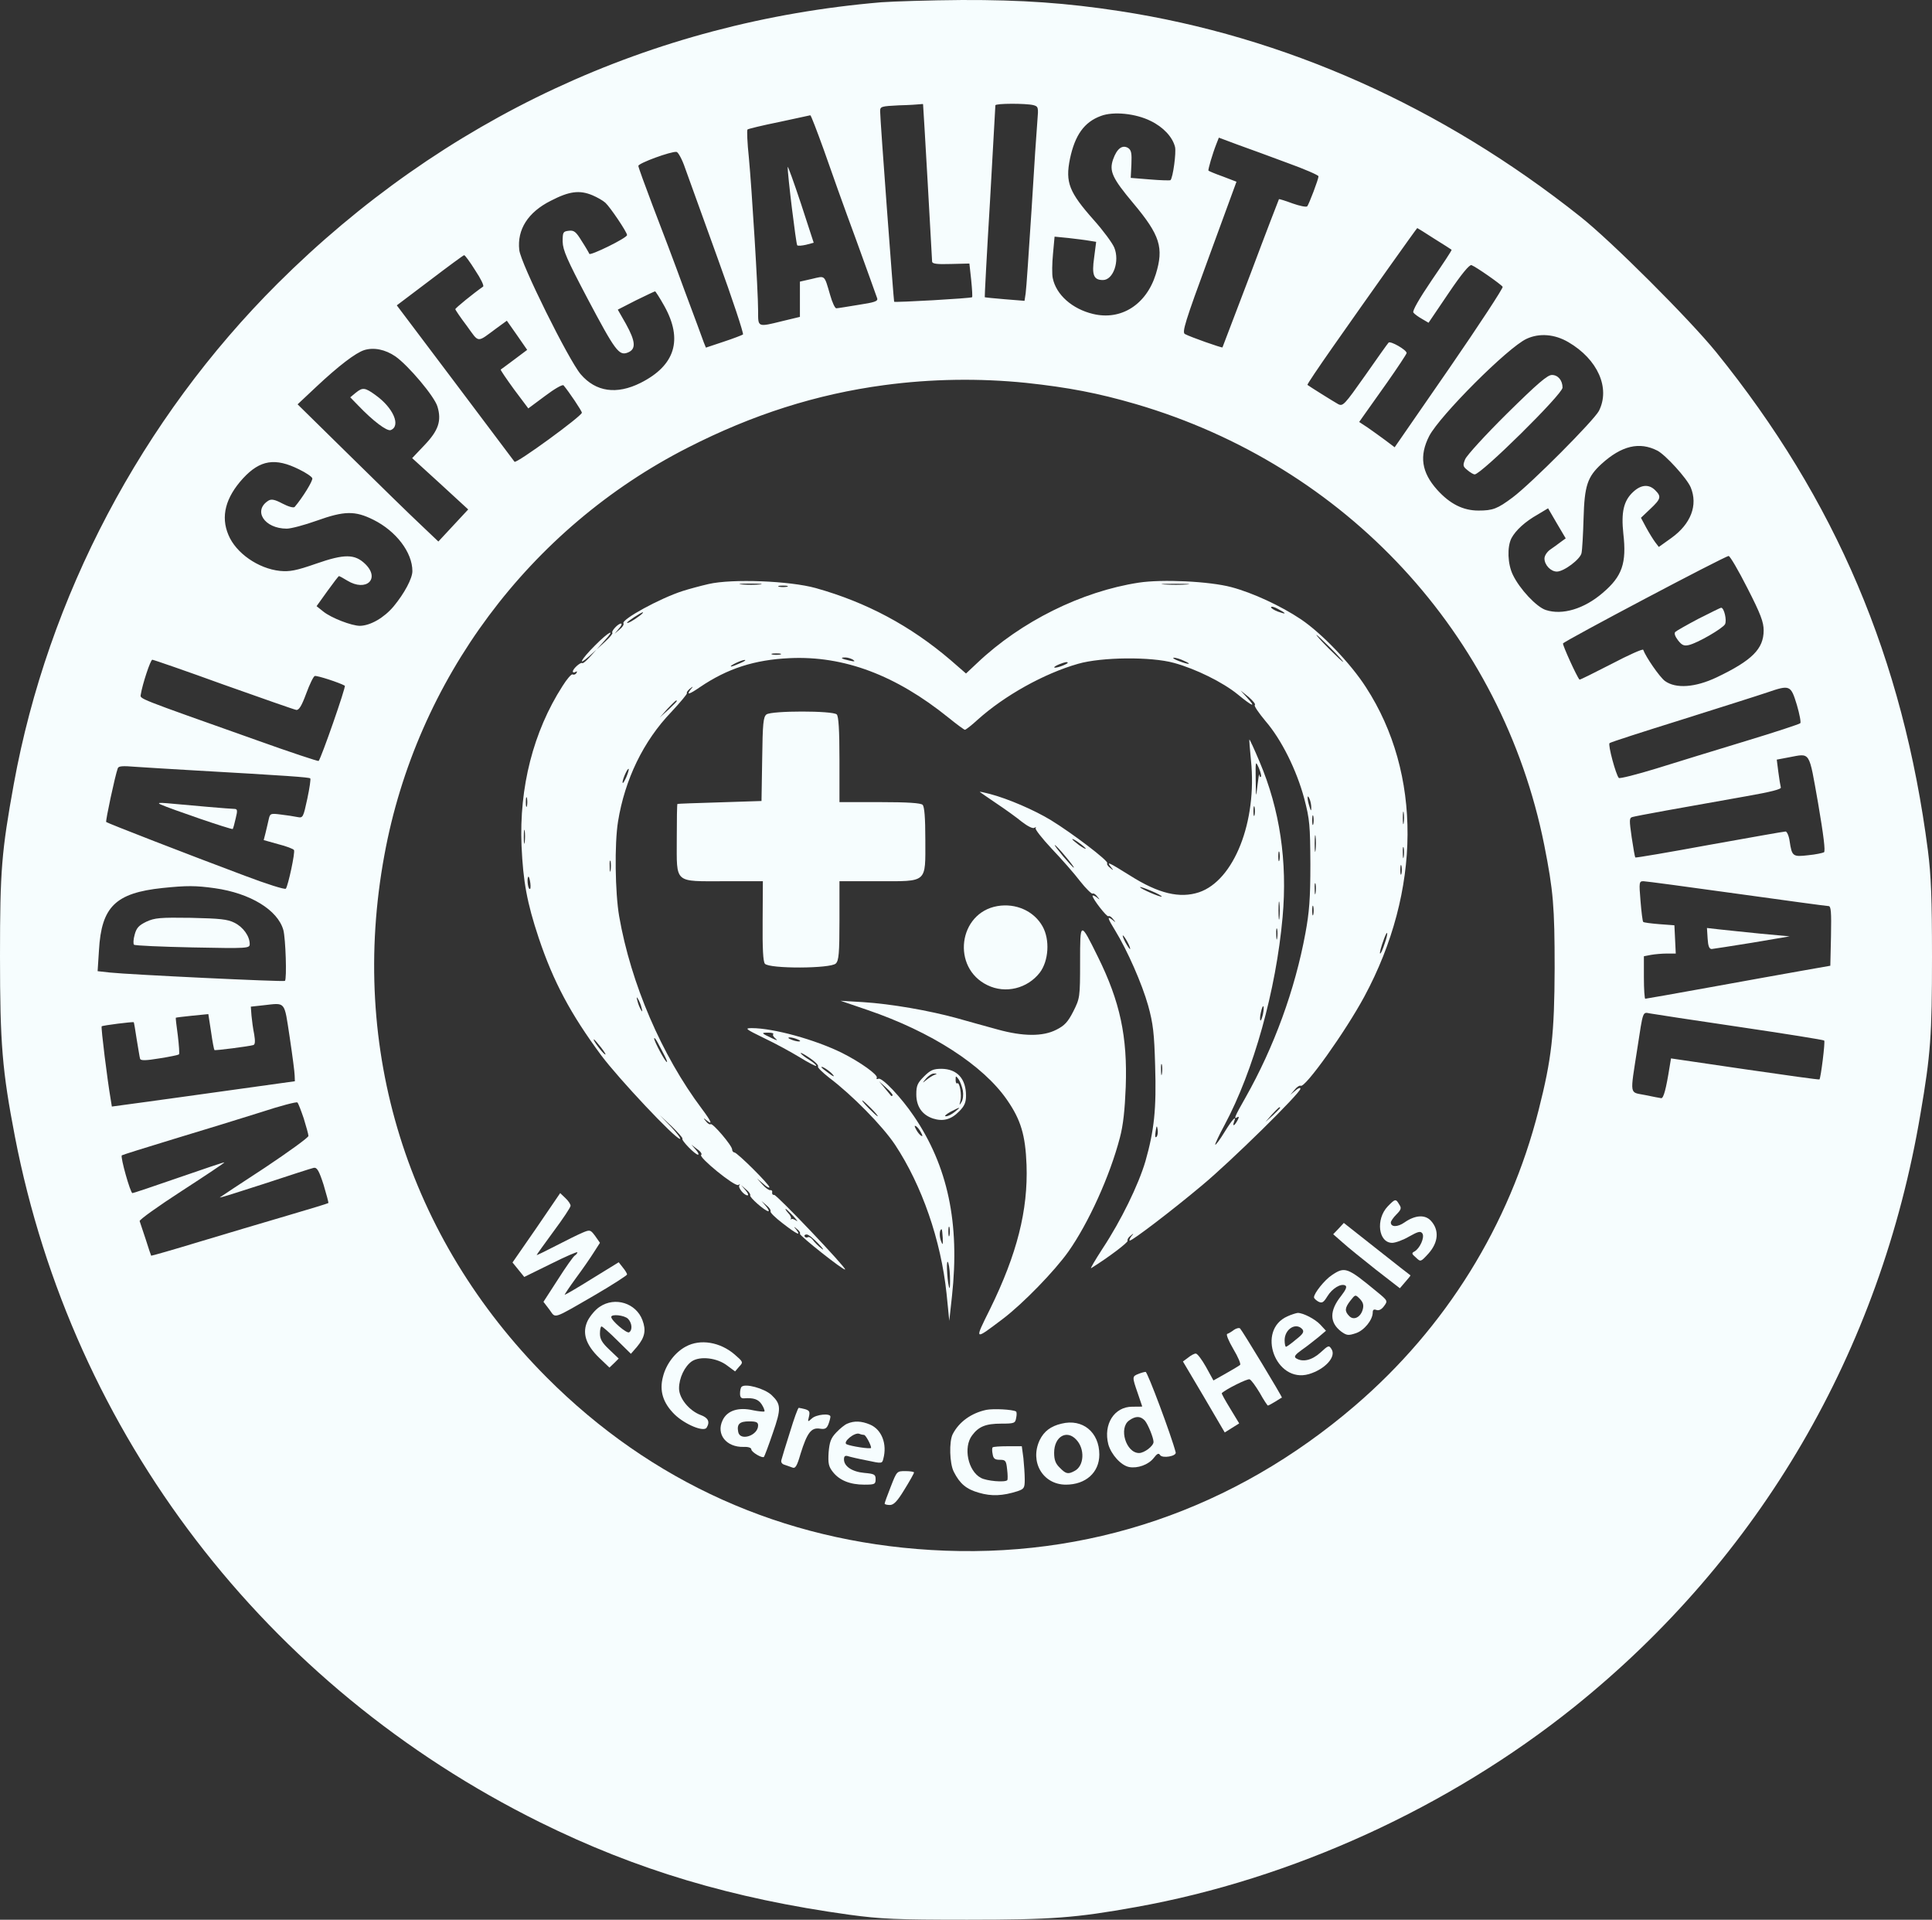 <?xml version="1.0" encoding="UTF-8"?> <svg xmlns="http://www.w3.org/2000/svg" viewBox="0 0 200 198.691" fill="none"><rect x="0" y="0" width="200" height="198.691" fill="#333333" stroke="none"/><path d="M91.228 0.235C67.415 2.247 45.848 12.305 28.748 29.335C14.667 43.37 4.959 61.756 1.427 81.147C0.164 88.142 0 90.06 0 98.925C0 108.072 0.234 110.832 1.544 117.639C7.509 148.469 27.462 174.528 55.907 188.609C65.895 193.545 75.766 196.493 87.93 198.177C91.228 198.621 92.749 198.691 100.117 198.691C108.912 198.691 111.345 198.504 117.591 197.381C133.778 194.481 149.988 187.066 162.947 176.68C182.175 161.241 194.667 139.861 198.807 115.276C199.86 109.147 200 107.136 200 99.042C200 92.984 199.906 90.621 199.579 88.048C197.006 68.165 190.035 51.744 177.637 36.422C174.854 33.007 166.807 24.96 163.579 22.411C149.24 11.019 132.982 3.767 115.906 1.148C110.409 0.305 105.778 -0.022 99.555 0.001C96.257 0.025 92.514 0.142 91.228 0.235ZM95.555 10.785C95.602 11.229 96.491 26.855 96.491 27.066C96.491 27.299 96.959 27.37 98.433 27.323L100.351 27.276L100.538 28.984C100.632 29.919 100.678 30.715 100.632 30.762C100.514 30.878 92.678 31.323 92.561 31.23C92.514 31.159 91.111 12.422 91.111 11.51C91.111 11.019 91.228 10.995 93.053 10.902C94.105 10.879 95.111 10.808 95.275 10.785C95.415 10.762 95.555 10.762 95.555 10.785ZM106.971 10.879C107.486 11.019 107.509 11.112 107.392 12.469C107.322 13.241 107.041 17.428 106.784 21.732C106.503 26.037 106.246 29.919 106.175 30.364L106.058 31.136L104.023 30.972C102.9 30.878 101.965 30.785 101.942 30.762C101.918 30.762 102.152 26.317 102.48 20.914C102.784 15.51 103.041 11.019 103.041 10.902C103.041 10.691 106.199 10.691 106.971 10.879ZM119.111 12.516C120.421 13.148 121.38 14.177 121.638 15.206C121.778 15.767 121.427 18.387 121.169 18.645C121.123 18.691 120.164 18.668 119.064 18.574L117.053 18.411L117.123 17.007C117.169 15.884 117.123 15.557 116.795 15.323C116.187 14.949 115.626 15.37 115.228 16.493C114.807 17.709 115.135 18.434 117.333 21.054C120.094 24.352 120.491 25.639 119.649 28.375C118.667 31.534 116.047 33.194 113.146 32.492C110.994 31.978 109.333 30.504 108.983 28.797C108.889 28.399 108.912 27.253 109.006 26.27L109.169 24.493L110.597 24.633C111.392 24.726 112.374 24.843 112.749 24.914L113.474 25.03L113.263 26.668C113.006 28.469 113.216 28.984 114.175 28.984C115.251 28.984 115.93 27.019 115.345 25.616C115.135 25.124 114.199 23.861 113.24 22.785C110.667 19.884 110.269 18.879 110.76 16.446C111.275 13.99 112.234 12.633 113.965 12.001C115.251 11.51 117.567 11.744 119.111 12.516ZM85.263 15.463C85.942 17.428 87.439 21.615 88.608 24.773C89.754 27.931 90.737 30.668 90.807 30.878C90.9 31.183 90.526 31.299 88.842 31.557C87.719 31.744 86.69 31.908 86.573 31.908C86.433 31.908 86.152 31.299 85.942 30.551C85.31 28.399 85.45 28.539 84.047 28.867L82.807 29.148V30.972V32.797L81.053 33.218C78.386 33.873 78.48 33.896 78.48 32.188C78.48 30.083 77.825 19.51 77.52 16.282C77.357 14.785 77.31 13.475 77.38 13.405C77.45 13.335 78.9 12.984 80.632 12.633C82.339 12.259 83.813 11.955 83.883 11.931C83.953 11.931 84.561 13.522 85.263 15.463ZM133.286 16.867C135.041 17.498 136.491 18.13 136.491 18.247C136.491 18.551 135.509 21.124 135.322 21.358C135.205 21.452 134.526 21.311 133.801 21.054C133.053 20.773 132.421 20.586 132.398 20.61C132.374 20.656 131.041 24.095 129.474 28.282C127.883 32.469 126.573 35.908 126.55 35.955C126.48 36.025 123.228 34.879 122.667 34.575C122.339 34.411 122.667 33.335 125.146 26.598L128 18.808L126.597 18.27C125.801 17.99 125.146 17.709 125.1 17.662C125.029 17.592 125.52 15.908 125.918 14.902L126.175 14.247L128.117 14.972C129.193 15.346 131.509 16.212 133.286 16.867ZM70.924 17.405C71.251 18.294 72.772 22.504 74.293 26.738C75.836 30.995 77.006 34.528 76.912 34.621C76.795 34.691 75.906 35.042 74.9 35.37L73.076 35.978L72.865 35.463C72.772 35.183 71.86 32.727 70.854 30.037C69.871 27.323 68.374 23.393 67.555 21.265C66.76 19.159 66.082 17.311 66.082 17.171C66.082 16.89 69.474 15.65 70.035 15.721C70.199 15.744 70.62 16.493 70.924 17.405ZM61.333 20.212C61.825 20.422 62.409 20.75 62.667 20.984C63.158 21.428 64.912 24.025 64.912 24.329C64.912 24.633 61.076 26.504 61.006 26.27C60.959 26.154 60.608 25.545 60.211 24.937C59.626 23.978 59.415 23.814 58.877 23.884C58.292 23.955 58.245 24.025 58.245 25.007C58.269 25.896 58.69 26.855 60.795 30.855C63.696 36.329 64.07 36.843 64.983 36.492C65.871 36.142 65.801 35.346 64.795 33.522L63.953 32.048L65.825 31.089C66.877 30.575 67.766 30.154 67.813 30.154C67.86 30.154 68.304 30.832 68.772 31.674C70.713 35.159 69.895 37.826 66.316 39.627C63.836 40.867 61.684 40.563 60.117 38.738C58.877 37.288 53.895 27.253 53.755 25.873C53.52 23.767 54.643 21.966 57.029 20.773C58.924 19.791 60 19.65 61.333 20.212ZM148.468 24.703C149.404 25.288 150.222 25.802 150.269 25.849C150.316 25.896 149.38 27.299 148.21 29.007C146.877 30.972 146.175 32.212 146.316 32.352C146.409 32.492 146.831 32.797 147.205 33.007L147.883 33.405L149.941 30.364C151.298 28.352 152.117 27.37 152.327 27.44C152.819 27.627 155.392 29.428 155.555 29.686C155.626 29.802 153.146 33.592 150.035 38.106L144.374 46.294L143.415 45.569C142.877 45.171 142.059 44.586 141.591 44.259L140.702 43.674L141.146 43.042C141.38 42.715 142.48 41.148 143.602 39.58C144.702 38.013 145.614 36.633 145.614 36.539C145.614 36.212 143.93 35.253 143.743 35.463C143.649 35.557 142.55 37.101 141.31 38.879C139.181 41.896 139.018 42.083 138.526 41.826C138.059 41.569 135.555 40.001 135.345 39.837C135.298 39.791 136.468 38.06 137.941 35.955C141.778 30.481 146.667 23.604 146.714 23.604C146.737 23.604 147.532 24.095 148.468 24.703ZM49.193 27.978C49.755 28.82 50.129 29.569 50.012 29.662C49.006 30.364 47.135 31.884 47.135 32.001C47.135 32.072 47.672 32.867 48.328 33.732C49.638 35.533 49.31 35.51 51.438 33.943L52.468 33.194L53.52 34.691L54.573 36.212L53.263 37.194C52.538 37.732 51.883 38.224 51.836 38.247C51.789 38.294 52.421 39.206 53.216 40.306L54.69 42.27L56.421 40.984C57.38 40.259 58.222 39.767 58.339 39.885C58.877 40.516 60.234 42.528 60.234 42.715C60.234 43.066 53.427 48.025 53.263 47.791C53.169 47.674 50.386 43.978 47.088 39.58L41.076 31.604L44.514 29.007C46.386 27.58 47.977 26.411 48.047 26.411C48.14 26.411 48.655 27.113 49.193 27.978ZM162.363 35.416C165.404 37.194 166.714 40.165 165.52 42.528C165.006 43.51 158.526 50.036 156.585 51.487C155.018 52.656 154.55 52.843 153.053 52.843C151.462 52.843 150.105 52.165 148.772 50.691C147.158 48.89 146.9 47.183 147.953 45.124C149.053 43.019 156.094 35.955 158.035 35.066C159.345 34.458 160.936 34.575 162.363 35.416ZM40.936 36.89C42.269 37.826 44.983 41.031 45.286 42.083C45.731 43.557 45.38 44.563 43.953 46.06L42.667 47.416L45.567 50.06L48.468 52.727L46.924 54.387L45.38 56.048L43.509 54.27C42.48 53.311 39.205 50.106 36.234 47.183L30.807 41.849L32.725 40.048C35.041 37.873 36.819 36.516 37.708 36.235C38.69 35.931 39.883 36.165 40.936 36.89ZM106.222 39.627C110.573 40.095 113.661 40.68 117.591 41.826C139.369 48.212 155.486 65.639 159.86 87.463C160.795 92.189 160.936 93.802 160.936 100.212C160.912 107.019 160.631 109.569 159.275 114.902C156.257 126.808 149.684 137.405 140.281 145.475C127.743 156.235 112.585 161.405 96.374 160.423C81.006 159.51 67.415 153.405 56.608 142.575C42.175 128.095 36.093 108.586 39.789 88.516C43.111 70.364 54.807 54.668 71.228 46.317C77.918 42.902 84.538 40.797 91.532 39.861C96.398 39.206 101.403 39.136 106.222 39.627ZM171.579 46.645C172.421 47.089 174.62 49.498 175.018 50.434C175.79 52.282 175.041 54.224 173.029 55.674L171.719 56.609L171.345 56.118C171.135 55.837 170.714 55.159 170.409 54.598L169.871 53.592L170.831 52.68C171.953 51.627 172 51.393 171.345 50.738C170.69 50.083 169.871 50.154 169.053 50.925C168.07 51.837 167.813 53.031 168.047 55.23C168.398 58.294 167.93 59.651 165.918 61.358C164 63.019 161.731 63.697 160.024 63.136C159.064 62.832 157.31 60.961 156.608 59.487C156.07 58.387 156 56.609 156.468 55.697C156.912 54.879 157.871 53.99 159.205 53.241L160.257 52.609L161.169 54.177L162.082 55.721L161.567 56.095C161.31 56.306 160.795 56.656 160.468 56.89C160.14 57.124 159.883 57.522 159.883 57.803C159.883 58.481 160.538 59.159 161.169 59.159C161.895 59.159 163.602 57.873 163.719 57.241C163.79 56.937 163.883 55.323 163.93 53.662C164.024 50.27 164.327 49.358 165.778 48.025C167.86 46.13 169.708 45.685 171.579 46.645ZM30.971 48.586C31.649 48.913 32.281 49.335 32.328 49.498C32.421 49.732 31.322 51.51 30.503 52.469C30.386 52.586 29.871 52.446 29.24 52.118C28.445 51.697 28.093 51.627 27.79 51.814C26.152 52.843 27.369 54.715 29.684 54.715C30.129 54.715 31.532 54.34 32.772 53.896C35.649 52.867 36.748 52.843 38.667 53.803C41.006 54.972 42.69 57.171 42.69 59.112C42.69 59.861 41.871 61.405 40.748 62.761C39.743 63.955 38.339 64.75 37.263 64.773C36.398 64.773 34.292 63.955 33.474 63.3L32.772 62.738L33.895 61.171C34.503 60.329 35.041 59.627 35.088 59.627C35.158 59.627 35.532 59.837 35.953 60.095C37.918 61.288 39.392 59.908 37.801 58.364C36.725 57.335 35.672 57.311 32.725 58.34C30.643 59.066 29.988 59.183 28.983 59.089C26.737 58.855 24.421 57.241 23.649 55.37C22.83 53.452 23.345 51.487 25.169 49.498C26.924 47.604 28.491 47.346 30.971 48.586ZM180.889 60.867C182.269 63.557 182.573 64.399 182.573 65.241C182.573 67.159 181.38 68.352 177.708 70.106C175.486 71.159 173.474 71.299 172.351 70.481C171.79 70.06 170.363 67.978 170.105 67.253C170.059 67.136 168.585 67.791 166.807 68.727C165.029 69.639 163.532 70.387 163.509 70.341C163.205 69.99 161.755 66.785 161.801 66.598C161.895 66.364 178.48 57.592 178.947 57.545C179.088 57.545 179.953 59.019 180.889 60.867ZM23.134 70.855C27.088 72.259 30.48 73.452 30.667 73.475C30.947 73.522 31.228 73.054 31.696 71.791C32.047 70.832 32.444 70.013 32.585 69.966C32.819 69.896 35.181 70.668 35.696 70.972C35.836 71.066 33.24 78.504 32.983 78.761C32.936 78.808 30.012 77.849 26.503 76.586C14.035 72.165 14.503 72.352 14.573 71.885C14.737 70.832 15.579 68.282 15.766 68.282C15.883 68.282 19.205 69.428 23.134 70.855ZM186.012 72.96C186.292 73.919 186.456 74.785 186.363 74.855C186.269 74.949 183.719 75.791 180.702 76.703C177.684 77.615 173.52 78.902 171.486 79.534C169.427 80.165 167.673 80.609 167.579 80.516C167.275 80.189 166.433 77.077 166.62 76.914C166.714 76.82 170.059 75.744 174.035 74.504C178.035 73.241 182.035 71.978 182.924 71.674C185.31 70.855 185.38 70.902 186.012 72.96ZM188.21 83.136C188.772 86.434 188.982 88.095 188.819 88.212C188.678 88.282 187.953 88.446 187.181 88.516C185.591 88.703 185.497 88.633 185.263 87.066C185.193 86.528 184.982 86.06 184.842 86.06C184.678 86.06 181.146 86.692 176.959 87.44C172.772 88.212 169.333 88.797 169.286 88.75C169.24 88.703 169.076 87.767 168.912 86.668C168.655 84.867 168.655 84.656 168.982 84.563C169.357 84.446 174.129 83.58 180.772 82.411C183.298 81.966 184.421 81.686 184.351 81.499C184.304 81.335 184.187 80.633 184.094 79.908L183.93 78.621L185.169 78.387C187.462 77.966 187.228 77.615 188.21 83.136ZM20.234 79.744C29.684 80.282 32 80.446 32.117 80.563C32.187 80.609 32.047 81.569 31.813 82.668C31.392 84.609 31.369 84.68 30.784 84.563C30.456 84.493 29.684 84.376 29.076 84.305C28 84.165 27.953 84.189 27.813 84.82C27.743 85.171 27.579 85.802 27.485 86.224L27.298 86.949L28.795 87.37C29.637 87.58 30.363 87.861 30.433 87.978C30.573 88.212 29.825 91.674 29.591 91.978C29.497 92.095 27.579 91.487 25.357 90.644C19.415 88.422 11.111 85.194 10.994 85.077C10.901 85.007 11.906 80.305 12.187 79.534C12.257 79.276 12.678 79.253 14.105 79.37C15.088 79.44 17.848 79.604 20.234 79.744ZM179.766 92.493C184.819 93.194 189.1 93.779 189.286 93.779C189.544 93.779 189.591 94.341 189.544 96.867L189.474 99.954L186.55 100.469C184.936 100.75 180.678 101.522 177.053 102.177C173.427 102.832 170.409 103.37 170.316 103.37C170.245 103.37 170.175 102.387 170.175 101.171V98.972L170.9 98.832C171.298 98.761 172.047 98.692 172.561 98.692H173.474L173.404 97.218L173.333 95.767L171.766 95.65C170.924 95.58 170.152 95.487 170.105 95.416C170.035 95.346 169.918 94.387 169.825 93.241C169.661 91.299 169.684 91.206 170.129 91.206C170.363 91.206 174.714 91.791 179.766 92.493ZM22.246 91.931C25.895 92.446 28.748 94.177 29.333 96.259C29.567 97.147 29.707 101.311 29.497 101.522C29.38 101.639 13.263 100.867 11.368 100.656L10.105 100.516L10.246 98.341C10.503 93.849 11.953 92.422 16.819 91.908C19.322 91.65 20.257 91.65 22.246 91.931ZM29.988 107.346C30.269 109.218 30.503 110.996 30.503 111.323L30.526 111.908L24.14 112.797C20.655 113.288 16.374 113.873 14.69 114.106L11.579 114.528L11.462 113.802C11.111 111.767 10.433 106.317 10.526 106.224C10.62 106.13 13.754 105.732 13.848 105.802C13.871 105.826 14.012 106.621 14.152 107.58C14.316 108.539 14.456 109.452 14.503 109.592C14.573 109.779 15.088 109.779 16.491 109.545C17.544 109.382 18.456 109.194 18.526 109.124C18.596 109.077 18.526 108.189 18.409 107.183C18.269 106.177 18.175 105.358 18.199 105.335C18.222 105.311 18.994 105.218 19.906 105.124L21.567 104.96L21.848 106.785C21.988 107.791 22.152 108.633 22.199 108.68C22.269 108.75 25.731 108.305 26.222 108.165C26.409 108.118 26.433 107.767 26.316 107.066C26.199 106.504 26.082 105.639 26.035 105.124L25.965 104.189L27.252 104.048C29.614 103.791 29.404 103.534 29.988 107.346ZM180.094 106.294C184.842 106.996 188.795 107.627 188.842 107.697C188.959 107.814 188.491 111.557 188.351 111.721C188.304 111.767 184.819 111.276 180.631 110.668L172.982 109.545L172.842 110.387C172.468 112.75 172.21 113.662 171.976 113.662C171.813 113.639 171.064 113.499 170.292 113.335C168.655 113.007 168.725 113.499 169.497 108.516C170.105 104.539 170.035 104.75 170.807 104.89C171.158 104.96 175.345 105.592 180.094 106.294ZM31.439 115.744C31.696 116.586 31.93 117.405 31.93 117.569C31.93 117.732 29.895 119.206 27.439 120.844C24.959 122.457 22.854 123.861 22.76 123.931C22.667 124.025 24.725 123.37 27.322 122.528C29.942 121.662 32.257 120.914 32.491 120.867C32.819 120.82 33.029 121.171 33.497 122.621C33.801 123.65 34.035 124.493 33.988 124.516C33.941 124.563 32.023 125.147 29.707 125.826C27.392 126.504 23.298 127.721 20.585 128.539C17.895 129.358 15.673 129.99 15.649 129.966C15.626 129.943 15.368 129.171 15.088 128.282C14.784 127.37 14.503 126.528 14.456 126.387C14.409 126.247 16.374 124.844 18.83 123.253C21.287 121.662 23.251 120.352 23.228 120.305C23.181 120.282 21.076 120.984 18.526 121.873C15.977 122.761 13.801 123.487 13.708 123.487C13.497 123.487 12.444 119.744 12.608 119.58C12.655 119.534 15.111 118.761 18.035 117.873C20.982 116.984 25.029 115.744 27.017 115.112C29.006 114.457 30.713 114.013 30.784 114.106C30.877 114.177 31.158 114.925 31.439 115.744Z" fill="#F6FDFE"></path><path d="M81.543 17.287C81.52 18.059 82.409 25.264 82.526 25.381C82.596 25.474 83.017 25.427 83.438 25.334L84.234 25.123L82.9 21.03C82.151 18.784 81.543 17.1 81.543 17.287Z" fill="#F6FDFE"></path><path d="M155.999 42.809C153.777 45.008 151.835 47.137 151.672 47.534C151.414 48.166 151.438 48.283 151.905 48.657C152.209 48.914 152.537 49.102 152.654 49.102C153.332 49.102 161.753 40.797 161.753 40.119C161.753 39.37 161.286 38.809 160.654 38.809C160.186 38.809 159.157 39.698 155.999 42.809Z" fill="#F6FDFE"></path><path d="M36.819 40.656L36.258 41.123L37.077 41.965C38.597 43.556 40.047 44.656 40.445 44.515C41.521 44.094 40.726 42.223 38.901 40.913C37.778 40.094 37.544 40.071 36.819 40.656Z" fill="#F6FDFE"></path><path d="M73.358 60.445C72.54 60.632 71.323 60.96 70.668 61.17C68.329 61.919 64.305 64.118 64.54 64.515C64.609 64.632 64.446 64.913 64.142 65.147L63.627 65.591L64.072 65.053C64.329 64.773 64.422 64.539 64.282 64.539C63.978 64.539 63.23 65.358 63.393 65.498C63.464 65.568 63.112 65.989 62.621 66.433L61.756 67.229L62.551 66.34C63.838 64.96 63.042 65.334 61.569 66.831C60.142 68.258 59.721 69.053 61.007 67.907L61.756 67.229L61.078 67.977C60.703 68.398 60.329 68.703 60.282 68.632C60.118 68.492 59.3 69.217 59.3 69.498C59.3 69.615 59.416 69.638 59.58 69.544C59.744 69.451 59.767 69.475 59.674 69.662C59.58 69.802 59.416 69.872 59.276 69.802C59.159 69.732 58.691 70.27 58.224 71.018C55.206 75.72 53.733 81.498 53.99 87.556C54.154 91.229 54.551 93.428 55.767 97.077C57.288 101.615 59.089 104.983 62.247 109.24C64.025 111.626 69.896 117.872 70.387 117.872C70.528 117.872 70.107 117.311 69.475 116.632L68.305 115.416L69.522 116.562C70.2 117.217 70.692 117.778 70.645 117.849C70.481 117.989 71.954 119.51 72.259 119.51C72.376 119.51 72.282 119.275 72.025 118.995L71.58 118.48L72.189 118.948C72.54 119.182 72.703 119.463 72.586 119.533C72.259 119.743 76.072 122.855 76.422 122.644C76.586 122.55 76.656 122.574 76.54 122.668C76.352 122.878 77.007 123.72 77.382 123.72C77.522 123.72 77.428 123.486 77.171 123.182L76.727 122.668L77.241 123.112C77.545 123.346 77.709 123.626 77.662 123.72C77.545 123.907 79.206 125.358 79.534 125.358C79.65 125.358 79.534 125.124 79.276 124.82L78.832 124.305L79.347 124.749C79.65 124.983 79.814 125.264 79.767 125.381C79.697 125.475 80.259 126.036 81.031 126.621C82.481 127.743 82.972 127.977 82.434 127.275C82.13 126.925 82.153 126.901 82.504 127.206C82.738 127.369 82.879 127.603 82.808 127.697C82.715 127.861 87.347 131.533 87.487 131.393C87.627 131.229 80.376 123.603 80.142 123.673C80.001 123.697 79.908 123.58 79.931 123.439C79.978 123.275 79.885 123.159 79.744 123.182C79.604 123.206 79.23 122.948 78.925 122.597L78.364 121.966L79.019 122.527C79.37 122.855 79.65 122.995 79.65 122.878C79.65 122.597 76.329 119.299 76.025 119.275C75.908 119.275 75.791 119.135 75.791 118.972C75.791 118.574 73.779 116.211 73.569 116.352C73.475 116.422 73.241 116.281 73.078 116.047C72.773 115.697 72.797 115.673 73.171 115.977C73.802 116.492 73.639 116.071 72.656 114.761C68.493 109.217 65.311 101.802 64.095 94.831C63.674 92.375 63.604 87.346 63.978 85.03C64.68 80.679 66.598 76.703 69.499 73.685C70.434 72.679 71.159 71.814 71.112 71.743C71.042 71.673 71.183 71.486 71.393 71.299C71.767 70.995 71.791 71.018 71.487 71.369C71.019 71.977 71.347 71.884 72.469 71.112C75.3 69.194 78.107 68.281 81.756 68.118C87.37 67.861 92.727 69.872 98.177 74.27C99.042 74.972 99.814 75.533 99.885 75.533C99.978 75.533 100.586 75.065 101.218 74.48C103.978 72.001 108.072 69.708 111.604 68.703C114.037 68.001 119.159 67.954 121.522 68.609C123.767 69.217 126.598 70.621 128.118 71.861C129.685 73.147 130.083 73.287 129.101 72.211L128.423 71.463L129.264 72.141C129.709 72.539 130.013 72.89 129.896 72.983C129.803 73.053 130.294 73.778 130.995 74.621C132.656 76.539 134.224 79.697 135.019 82.668C135.58 84.82 135.627 85.381 135.65 89.451C135.65 93.007 135.534 94.433 135.136 96.585C134.06 102.433 131.885 108.375 128.937 113.591C127.791 115.603 127.674 115.907 128.095 115.626C128.282 115.533 128.282 115.626 128.095 115.977C127.791 116.539 127.557 116.632 127.744 116.118C128.048 115.346 127.58 115.837 126.762 117.17C126.294 117.942 125.849 118.527 125.802 118.48C125.756 118.433 126.177 117.521 126.762 116.445C129.779 110.808 132.095 102.504 132.773 94.925C133.288 89.17 132.493 83.79 130.387 78.831C129.849 77.544 129.358 76.492 129.335 76.539C129.311 76.562 129.381 77.521 129.499 78.691C130.154 85.03 127.744 91.135 124.118 92.352C122.13 93.007 119.931 92.492 116.984 90.621C114.738 89.217 114.504 89.124 114.996 89.732C115.3 90.106 115.276 90.129 114.925 89.825C114.692 89.662 114.551 89.428 114.621 89.334C114.762 89.1 111.042 86.27 108.797 84.89C107.066 83.837 104.352 82.668 102.481 82.176C101.873 82.013 101.405 81.919 101.428 81.966C101.475 82.013 102.27 82.55 103.159 83.159C104.072 83.767 105.241 84.609 105.779 85.053C106.387 85.521 106.902 85.778 107.066 85.685C107.23 85.591 107.3 85.591 107.206 85.708C107.112 85.802 107.861 86.761 108.867 87.837C109.896 88.913 111.23 90.433 111.814 91.206C112.422 91.977 113.007 92.539 113.101 92.492C113.195 92.422 113.428 92.562 113.592 92.796C113.896 93.147 113.873 93.17 113.522 92.866C113.288 92.703 113.101 92.632 113.101 92.726C113.101 93.03 114.575 94.925 114.738 94.831C114.832 94.761 115.066 94.901 115.23 95.135C115.534 95.486 115.51 95.51 115.159 95.206C114.575 94.761 114.645 95.018 115.44 96.305C116.703 98.363 118.224 101.825 118.855 104.071C119.37 105.942 119.487 106.925 119.58 110.317C119.721 114.761 119.487 116.983 118.575 120.188C117.849 122.644 116.048 126.34 114.13 129.24C113.358 130.434 112.82 131.346 112.96 131.252C114.808 130.106 116.82 128.562 116.727 128.422C116.68 128.305 116.797 128.071 117.031 127.907C117.382 127.603 117.405 127.626 117.101 127.977C116.937 128.211 116.867 128.399 116.96 128.399C117.241 128.399 121.241 125.358 124.399 122.714C127.393 120.235 134.621 113.124 134.621 112.679C134.621 112.539 134.387 112.609 134.107 112.866L133.569 113.311L134.013 112.796C134.247 112.492 134.528 112.328 134.645 112.375C135.089 112.656 139.3 106.737 141.241 103.135C147.136 92.188 147.206 80.071 141.405 71.135C139.814 68.656 136.82 65.544 134.668 64.094C132.609 62.714 129.685 61.358 127.487 60.773C125.218 60.164 120.305 59.931 117.873 60.305C111.954 61.217 105.686 64.328 101.171 68.609L100.001 69.708L98.387 68.305C94.247 64.773 89.709 62.34 84.446 60.866C81.756 60.118 75.791 59.884 73.358 60.445ZM78.668 60.492C78.177 60.539 77.335 60.539 76.797 60.492C76.235 60.445 76.633 60.398 77.662 60.398C78.692 60.398 79.136 60.445 78.668 60.492ZM122.879 60.492C122.27 60.539 121.218 60.539 120.54 60.492C119.861 60.445 120.352 60.422 121.639 60.422C122.925 60.422 123.487 60.445 122.879 60.492ZM81.475 60.726C81.241 60.773 80.867 60.773 80.656 60.726C80.422 60.656 80.609 60.609 81.054 60.609C81.499 60.609 81.686 60.656 81.475 60.726ZM132.984 63.463C132.984 63.533 132.68 63.439 132.282 63.299C131.908 63.159 131.58 62.948 131.58 62.855C131.58 62.737 131.908 62.808 132.282 63.018C132.68 63.229 132.984 63.416 132.984 63.463ZM66.2 63.743C65.592 64.211 64.914 64.585 64.914 64.445C64.914 64.328 66.387 63.369 66.551 63.369C66.621 63.392 66.457 63.556 66.2 63.743ZM137.779 67.112C138.551 67.884 139.113 68.515 139.042 68.515C138.995 68.515 138.317 67.884 137.545 67.112C136.773 66.34 136.212 65.708 136.282 65.708C136.329 65.708 137.007 66.34 137.779 67.112ZM80.773 67.743C80.54 67.79 80.165 67.79 79.954 67.743C79.721 67.673 79.908 67.626 80.352 67.626C80.797 67.626 80.984 67.673 80.773 67.743ZM88.305 68.281C88.563 68.469 88.469 68.492 87.954 68.375C87.089 68.188 86.902 68.047 87.51 68.047C87.744 68.047 88.118 68.165 88.305 68.281ZM122.575 68.398C123.487 68.796 123.066 68.82 121.99 68.398C121.545 68.235 121.335 68.071 121.522 68.071C121.709 68.071 122.2 68.211 122.575 68.398ZM76.633 68.632C76.212 68.82 75.791 68.983 75.697 68.983C75.393 68.96 76.75 68.305 77.078 68.305C77.264 68.305 77.078 68.445 76.633 68.632ZM110.528 68.609C110.528 68.656 110.224 68.82 109.826 68.96C109.007 69.24 108.867 69.077 109.662 68.749C110.247 68.515 110.528 68.469 110.528 68.609ZM70.06 72.562C70.06 72.609 69.662 73.007 69.195 73.451L68.305 74.246L69.101 73.358C69.873 72.562 70.06 72.375 70.06 72.562ZM130.528 80.398C130.458 80.469 130.387 80.375 130.364 80.188C130.34 80.001 130.27 80.492 130.177 81.264C130.013 82.644 130.013 82.644 129.99 80.679C129.966 78.737 129.966 78.714 130.317 79.486C130.504 79.93 130.598 80.328 130.528 80.398ZM64.82 80.469C64.609 80.913 64.469 81.147 64.446 80.983C64.446 80.632 64.96 79.486 65.078 79.58C65.124 79.626 65.007 80.024 64.82 80.469ZM54.551 83.416C54.481 83.65 54.434 83.463 54.434 83.018C54.434 82.574 54.481 82.387 54.551 82.597C54.598 82.831 54.598 83.206 54.551 83.416ZM135.744 83.603C135.744 83.977 135.697 83.954 135.557 83.486C135.3 82.691 135.3 82.082 135.557 82.668C135.674 82.925 135.744 83.346 135.744 83.603ZM129.873 84.352C129.803 84.585 129.756 84.398 129.756 83.954C129.756 83.51 129.803 83.323 129.873 83.533C129.919 83.767 129.919 84.141 129.873 84.352ZM145.311 85.17C145.264 85.475 145.218 85.24 145.218 84.656C145.218 84.071 145.264 83.837 145.311 84.118C145.358 84.422 145.358 84.89 145.311 85.17ZM135.954 85.287C135.885 85.521 135.838 85.334 135.838 84.89C135.838 84.445 135.885 84.258 135.954 84.469C136.001 84.703 136.001 85.077 135.954 85.287ZM54.317 87.159C54.27 87.533 54.224 87.275 54.224 86.644C54.224 85.989 54.27 85.708 54.317 85.989C54.364 86.293 54.364 86.808 54.317 87.159ZM136.189 87.977C136.142 88.398 136.095 88.118 136.095 87.346C136.095 86.574 136.142 86.223 136.189 86.574C136.235 86.925 136.235 87.556 136.189 87.977ZM112.399 87.837C112.399 87.907 112.095 87.743 111.697 87.463C111.323 87.182 110.996 86.901 110.996 86.855C110.996 86.784 111.323 86.948 111.697 87.229C112.095 87.51 112.399 87.79 112.399 87.837ZM110.294 88.632C110.832 89.264 111.23 89.802 111.159 89.802C111.089 89.802 110.598 89.264 110.06 88.632C109.522 87.977 109.124 87.463 109.195 87.463C109.264 87.463 109.756 87.977 110.294 88.632ZM145.311 88.679C145.264 88.983 145.218 88.796 145.218 88.281C145.195 87.767 145.241 87.533 145.311 87.743C145.358 87.977 145.358 88.398 145.311 88.679ZM132.446 89.03C132.376 89.264 132.329 89.077 132.329 88.632C132.329 88.188 132.376 88.001 132.446 88.211C132.493 88.445 132.493 88.82 132.446 89.03ZM63.206 90.082C63.159 90.387 63.112 90.2 63.112 89.685C63.089 89.17 63.136 88.936 63.206 89.147C63.253 89.381 63.253 89.802 63.206 90.082ZM145.077 90.433C145.007 90.668 144.96 90.48 144.96 90.036C144.96 89.591 145.007 89.404 145.077 89.615C145.124 89.849 145.124 90.223 145.077 90.433ZM54.902 91.416C54.949 91.814 54.925 92.071 54.809 92.001C54.621 91.884 54.528 90.737 54.715 90.737C54.762 90.737 54.855 91.042 54.902 91.416ZM136.189 92.422C136.142 92.726 136.095 92.539 136.095 92.024C136.071 91.51 136.118 91.275 136.189 91.486C136.235 91.72 136.235 92.141 136.189 92.422ZM120.259 92.796C120.142 92.89 118.013 91.977 118.013 91.814C118.013 91.767 118.528 91.93 119.183 92.211C119.814 92.469 120.305 92.749 120.259 92.796ZM132.446 94.995C132.399 95.416 132.352 95.088 132.352 94.246C132.352 93.404 132.399 93.077 132.446 93.475C132.493 93.895 132.493 94.597 132.446 94.995ZM135.954 94.644C135.885 94.878 135.838 94.691 135.838 94.246C135.838 93.802 135.885 93.615 135.954 93.825C136.001 94.059 136.001 94.433 135.954 94.644ZM132.212 97.1C132.165 97.404 132.118 97.217 132.118 96.703C132.095 96.188 132.142 95.954 132.212 96.165C132.259 96.398 132.259 96.82 132.212 97.1ZM143.346 97.638C143.159 98.223 142.949 98.691 142.879 98.691C142.785 98.691 142.925 98.106 143.3 97.1C143.674 96.118 143.721 96.585 143.346 97.638ZM116.727 97.521C116.937 97.895 117.031 98.223 116.984 98.223C116.914 98.223 116.703 97.895 116.493 97.521C116.282 97.124 116.189 96.82 116.235 96.82C116.305 96.82 116.516 97.124 116.727 97.521ZM66.411 104.305C66.528 104.703 66.504 104.773 66.364 104.539C66.247 104.352 66.06 103.93 65.99 103.603C65.873 103.206 65.896 103.135 66.037 103.369C66.153 103.556 66.341 103.977 66.411 104.305ZM130.738 104.983C130.645 105.381 130.528 105.685 130.481 105.615C130.411 105.568 130.434 105.17 130.528 104.773C130.738 103.814 130.925 104.001 130.738 104.983ZM68.797 109.264C68.984 109.638 69.101 109.919 69.031 109.919C68.867 109.919 67.721 107.79 67.721 107.486C67.721 107.346 67.885 107.533 68.095 107.93C68.305 108.305 68.609 108.913 68.797 109.264ZM62.247 108.445C62.598 108.913 62.785 109.217 62.621 109.124C62.317 108.936 61.311 107.58 61.475 107.58C61.545 107.58 61.873 107.977 62.247 108.445ZM120.282 111.135C120.235 111.439 120.189 111.252 120.189 110.737C120.165 110.223 120.212 109.989 120.282 110.2C120.329 110.433 120.329 110.855 120.282 111.135ZM132.516 114.668C132.516 114.714 132.165 115.042 131.768 115.439L130.995 116.118L131.674 115.346C132.329 114.644 132.516 114.48 132.516 114.668ZM119.721 117.662C119.58 117.802 119.557 117.591 119.627 117.124C119.721 116.469 119.767 116.445 119.838 116.913C119.885 117.217 119.838 117.544 119.721 117.662ZM82.13 125.872C82.504 126.293 82.645 126.504 82.434 126.34C82.224 126.2 81.99 126.106 81.919 126.176C81.826 126.246 81.802 126.223 81.873 126.129C81.943 126.059 81.826 125.778 81.592 125.544C81.382 125.311 81.264 125.124 81.335 125.124C81.382 125.124 81.733 125.451 82.13 125.872ZM84.727 128.726C85.218 129.24 85.358 129.475 85.031 129.217C84.703 128.96 84.305 128.562 84.142 128.328C83.978 128.118 83.744 127.977 83.627 128.048C83.51 128.118 83.37 128.094 83.3 127.977C83.23 127.861 83.323 127.767 83.51 127.767C83.697 127.767 84.235 128.211 84.727 128.726Z" fill="#F6FDFE"></path><path d="M79.345 73.944C79.018 74.201 78.948 74.832 78.901 78.575L78.831 82.903L74.503 83.043C72.117 83.113 70.152 83.183 70.129 83.207C70.082 83.23 70.059 84.868 70.059 86.856C70.059 91.511 69.731 91.207 75.041 91.207H78.971L78.948 95.3C78.924 98.201 78.994 99.511 79.181 99.745C79.626 100.283 86.012 100.259 86.526 99.721C86.831 99.417 86.901 98.669 86.901 95.277V91.207H90.877C96.07 91.207 95.79 91.441 95.79 86.926C95.79 84.633 95.696 83.487 95.509 83.3C95.322 83.113 93.989 83.019 91.064 83.019H86.901V78.622C86.901 75.511 86.807 74.131 86.62 73.944C86.222 73.546 79.883 73.546 79.345 73.944Z" fill="#F6FDFE"></path><path d="M103.25 93.78C99.203 94.481 98.478 100.166 102.221 101.967C104.092 102.879 106.361 102.318 107.647 100.657C108.56 99.441 108.7 97.265 107.928 95.885C107.039 94.294 105.168 93.452 103.25 93.78Z" fill="#F6FDFE"></path><path d="M111.811 99.581C111.811 103.23 111.787 103.323 111.109 104.68C110.548 105.779 110.197 106.154 109.355 106.575C107.951 107.3 105.893 107.276 103.273 106.552C102.174 106.247 100.279 105.733 99.062 105.382C96.162 104.587 92.279 103.908 89.355 103.721L87.016 103.581L89.823 104.54C96.396 106.785 101.776 110.247 104.255 113.85C105.682 115.908 106.15 117.499 106.267 120.563C106.431 125.265 105.285 129.78 102.501 135.464C100.84 138.809 100.793 138.785 103.858 136.47C105.916 134.902 109.168 131.557 110.594 129.546C112.677 126.598 114.899 121.709 115.928 117.756C116.279 116.446 116.442 114.856 116.536 112.493C116.723 107.3 115.951 103.674 113.659 99.043C111.811 95.3 111.811 95.3 111.811 99.581Z" fill="#F6FDFE"></path><path d="M79.088 107.44C80.234 107.978 81.895 108.89 82.784 109.428C83.649 109.966 84.421 110.364 84.491 110.317C84.538 110.247 84.21 109.966 83.766 109.686C82.994 109.218 82.526 108.727 83.228 109.124C84.14 109.662 84.795 110.224 84.678 110.387C84.608 110.481 85.146 110.996 85.825 111.534C88.21 113.335 91.345 116.516 92.655 118.481C95.439 122.692 97.403 128.352 97.988 133.896L98.269 136.703L98.55 134.13C99.368 126.621 98.129 120.703 94.597 115.51C93.287 113.569 91.322 111.51 90.947 111.65C90.76 111.721 90.69 111.674 90.76 111.557C90.947 111.276 89.052 109.919 87.181 108.984C84.398 107.604 80.07 106.411 77.825 106.411C77.052 106.411 77.169 106.504 79.088 107.44ZM80.047 107.042C79.953 107.112 80.07 107.323 80.304 107.51C80.561 107.721 80.421 107.697 79.883 107.44C78.784 106.925 78.76 106.879 79.532 106.879C79.906 106.879 80.117 106.949 80.047 107.042ZM82.573 107.58C82.877 107.697 82.9 107.791 82.69 107.791C82.503 107.791 82.129 107.697 81.871 107.58C81.567 107.463 81.544 107.37 81.754 107.37C81.942 107.37 82.316 107.463 82.573 107.58ZM86.222 111.23C86.433 111.487 86.269 111.44 85.801 111.089C85.38 110.785 85.029 110.504 85.029 110.457C85.029 110.27 85.918 110.855 86.222 111.23ZM92.398 113.382C92.328 113.452 92.257 113.452 92.234 113.405C92.187 113.358 91.906 112.984 91.579 112.609L90.994 111.908L91.743 112.586C92.164 112.96 92.468 113.335 92.398 113.382ZM90.175 114.715C90.62 115.159 90.924 115.534 90.854 115.534C90.784 115.534 90.386 115.159 89.942 114.715C89.497 114.27 89.193 113.896 89.263 113.896C89.333 113.896 89.731 114.27 90.175 114.715ZM95.345 117.218C95.532 117.569 95.532 117.639 95.345 117.545C95.205 117.452 94.971 117.171 94.831 116.89C94.643 116.54 94.643 116.469 94.831 116.563C94.971 116.656 95.205 116.937 95.345 117.218ZM98.293 127.861C98.222 128.095 98.175 127.908 98.175 127.463C98.175 127.019 98.222 126.832 98.293 127.042C98.339 127.276 98.339 127.65 98.293 127.861ZM97.591 128.118C97.614 128.89 97.591 128.914 97.403 128.423C97.216 127.931 97.263 127.23 97.474 127.23C97.52 127.23 97.567 127.627 97.591 128.118ZM98.339 132.071C98.362 132.82 98.339 133.358 98.293 133.311C98.105 133.101 97.918 130.504 98.105 130.598C98.199 130.668 98.316 131.323 98.339 132.071Z" fill="#F6FDFE"></path><path d="M95.651 111.417C94.972 112.095 94.856 112.376 94.856 113.265C94.856 114.528 95.464 115.394 96.587 115.768C97.616 116.095 98.458 115.885 99.3 115.019C99.838 114.481 100.002 114.107 100.002 113.405C100.002 111.651 99.09 110.645 97.475 110.621C96.61 110.621 96.306 110.762 95.651 111.417ZM96.727 111.253C96.54 111.323 96.165 111.557 95.908 111.768C95.44 112.142 95.44 112.142 95.885 111.604C96.142 111.323 96.493 111.089 96.704 111.113C97.031 111.113 97.031 111.136 96.727 111.253ZM99.674 112.867C99.744 113.288 99.698 113.803 99.534 114.06C99.3 114.434 99.3 114.434 99.417 113.943C99.581 113.335 99.347 111.978 99.09 112.118C98.996 112.189 98.926 112.025 98.926 111.768C98.926 111.323 98.949 111.323 99.23 111.698C99.394 111.931 99.581 112.446 99.674 112.867ZM98.856 115.066C98.552 115.323 98.13 115.534 97.92 115.534C97.709 115.534 97.92 115.347 98.364 115.089C99.44 114.528 99.534 114.528 98.856 115.066Z" fill="#F6FDFE"></path><path d="M55.534 127.088L53.055 130.667L53.663 131.416L54.271 132.165L57.031 130.808C58.528 130.059 59.768 129.521 59.768 129.615C59.768 129.708 59.651 129.849 59.511 129.942C59.37 130.012 58.575 131.135 57.757 132.422L56.259 134.738L56.867 135.533C57.569 136.469 57.055 136.656 61.71 133.965C63.464 132.936 64.914 132.001 64.914 131.907C64.914 131.814 64.727 131.486 64.47 131.182L64.049 130.644L61.312 132.328C59.815 133.264 58.528 134.012 58.458 134.012C58.411 134.012 58.926 133.24 59.605 132.305C60.283 131.393 61.125 130.176 61.476 129.615L62.107 128.632L61.616 127.93C61.125 127.275 61.078 127.252 60.306 127.58C59.862 127.767 58.622 128.375 57.546 128.936C56.447 129.498 55.557 129.942 55.557 129.895C55.557 129.849 56.353 128.749 57.312 127.439C58.271 126.153 59.066 124.96 59.066 124.796C59.066 124.632 58.833 124.281 58.528 124.001L57.99 123.486L55.534 127.088Z" fill="#F6FDFE"></path><path d="M143.651 124.868C142.388 126.201 142.692 128.634 144.119 128.634C144.446 128.634 145.242 128.353 145.873 127.979C146.832 127.441 147.066 127.394 147.253 127.675C147.487 128.072 146.996 129.195 146.435 129.523C146.107 129.686 146.131 129.78 146.575 130.154C147.066 130.622 147.066 130.622 147.862 129.757C148.914 128.587 149.008 127.3 148.119 126.341C147.511 125.686 146.481 125.757 145.382 126.528C144.68 127.02 143.978 127.02 143.978 126.528C143.978 126.388 144.236 126.014 144.563 125.686C145.054 125.195 145.101 125.031 144.844 124.657C144.493 124.049 144.423 124.073 143.651 124.868Z" fill="#F6FDFE"></path><path d="M138.573 127.159L138.012 127.743L138.971 128.585C139.509 129.077 141.053 130.316 142.41 131.393L144.912 133.334L145.474 132.679C145.778 132.328 146.035 132.024 146.012 132.001C145.988 132.001 144.421 130.761 142.55 129.287L139.111 126.574L138.573 127.159Z" fill="#F6FDFE"></path><path d="M137.871 131.978C137.123 132.469 136.024 133.849 136.024 134.27C136.024 134.387 136.234 134.574 136.468 134.714C136.842 134.902 137.006 134.832 137.404 134.177C137.918 133.334 138.831 132.797 139.275 133.054C139.462 133.171 139.322 133.498 138.831 134.13C137.614 135.65 137.614 136.89 138.854 137.826C139.415 138.223 139.579 138.247 140.351 137.989C141.216 137.709 142.105 136.609 142.105 135.837C142.105 135.557 142.222 135.487 142.48 135.58C142.737 135.673 143.018 135.533 143.275 135.183C143.673 134.644 143.673 134.621 142.526 133.685C139.462 131.159 139.228 131.065 137.871 131.978ZM141.076 135.51C140.865 136.328 140.141 136.703 139.673 136.212C139.181 135.72 139.205 135.369 139.79 134.621C140.304 133.966 140.304 133.966 140.772 134.434C141.1 134.785 141.193 135.065 141.076 135.51Z" fill="#F6FDFE"></path><path d="M62.083 135.252C61.638 135.533 61.1 136.188 60.843 136.679C60.235 137.919 60.609 139.159 62.036 140.539L63.089 141.545L63.58 141.077L64.047 140.609L63.065 139.673C62.34 138.995 62.106 138.597 62.106 138.036C62.106 137.615 62.176 137.287 62.27 137.287C62.363 137.287 63.089 137.919 63.884 138.714L65.311 140.118L65.942 139.393C66.761 138.411 66.901 137.685 66.504 136.633C65.849 134.878 63.673 134.177 62.083 135.252ZM65.007 136.492C65.427 136.913 65.498 137.662 65.124 137.896C64.866 138.036 63.276 136.679 63.276 136.305C63.276 135.978 64.632 136.118 65.007 136.492Z" fill="#F6FDFE"></path><path d="M133.288 136.236C130.013 137.662 132.048 143.206 135.487 142.224C137.148 141.733 138.34 140.446 137.849 139.651C137.569 139.206 137.522 139.23 136.679 140.002C135.791 140.797 134.855 141.007 134.177 140.587C133.919 140.423 134.06 140.212 134.785 139.697C135.299 139.347 136.048 138.738 136.493 138.388L137.264 137.733L136.703 137.125C136.142 136.516 134.902 135.885 134.34 135.885C134.177 135.908 133.685 136.048 133.288 136.236ZM134.832 137.592C135.019 137.85 134.879 138.083 134.153 138.645C133.662 139.066 133.194 139.393 133.124 139.393C133.054 139.393 132.984 139.089 132.984 138.715C132.984 137.546 134.177 136.821 134.832 137.592Z" fill="#F6FDFE"></path><path d="M127.743 137.638C127.51 137.825 127.182 138.012 127.042 138.059C126.901 138.106 127.182 138.784 127.674 139.626C128.165 140.445 128.469 141.17 128.375 141.264C128.281 141.357 127.603 141.755 126.901 142.153L125.615 142.878L124.843 141.474C124.422 140.726 123.954 140.094 123.79 140.094C123.626 140.094 123.276 140.281 122.995 140.515L122.457 140.913L124.632 144.585L126.784 148.258L127.533 147.79L128.281 147.322L127.346 145.778C126.831 144.936 126.434 144.234 126.481 144.188C126.925 143.767 129.147 142.667 129.357 142.761C129.521 142.808 129.989 143.463 130.41 144.164C130.808 144.889 131.206 145.474 131.252 145.474C131.322 145.474 131.65 145.287 132.001 145.077C132.352 144.866 132.656 144.655 132.703 144.655C132.773 144.609 128.609 137.732 128.375 137.498C128.281 137.404 127.978 137.474 127.743 137.638Z" fill="#F6FDFE"></path><path d="M70.996 139.369C69.896 139.954 68.96 141.171 68.633 142.481C68.236 143.954 68.633 145.217 69.85 146.41C70.925 147.44 72.844 148.235 73.148 147.767C73.522 147.159 73.311 146.738 72.54 146.457C71.347 146.012 70.294 144.726 70.294 143.697C70.294 142.621 70.879 141.404 71.627 140.89C72.493 140.328 74.247 140.539 75.276 141.334L76.095 141.942L76.516 141.451C76.96 140.983 76.937 140.96 76.048 140.188C74.551 138.901 72.493 138.55 70.996 139.369Z" fill="#F6FDFE"></path><path d="M117.846 142.201C117.191 142.458 117.191 142.505 117.775 144.189C118.033 144.938 118.243 145.569 118.243 145.569C118.243 145.593 117.775 145.593 117.214 145.593C115.343 145.593 114.197 147.417 114.735 149.499C115.039 150.552 116.044 151.674 116.887 151.838C117.752 152.002 118.875 151.604 119.413 150.926C119.787 150.435 119.951 150.364 120.091 150.599C120.325 150.973 121.823 150.715 121.706 150.318C121.284 148.657 118.781 141.967 118.594 141.99C118.477 141.99 118.126 142.084 117.846 142.201ZM118.524 147.043C118.852 147.44 119.413 148.821 119.413 149.242C119.413 149.663 118.454 150.388 117.916 150.388C116.559 150.388 115.787 147.792 116.887 147.019C117.565 146.528 118.08 146.552 118.524 147.043Z" fill="#F6FDFE"></path><path d="M76.772 143.533C76.678 143.603 76.608 143.93 76.608 144.234C76.608 144.609 76.725 144.749 77.029 144.726C78.011 144.655 78.502 144.819 78.853 145.357C79.064 145.685 79.181 146.012 79.134 146.083C79.064 146.129 78.549 146.083 77.965 145.965C76.444 145.615 75.274 145.989 74.806 146.995C74.105 148.445 75.181 149.802 76.982 149.755C77.473 149.732 77.777 149.849 77.777 150.012C77.777 150.293 78.924 150.971 79.087 150.784C79.134 150.738 79.555 149.638 79.999 148.328C80.888 145.779 80.865 145.334 79.859 144.375C79.111 143.696 77.146 143.159 76.772 143.533ZM78.479 147.533C78.479 148.585 76.608 149.194 76.421 148.211C76.257 147.393 76.561 147.112 77.543 147.112C78.292 147.112 78.479 147.205 78.479 147.533Z" fill="#F6FDFE"></path><path d="M81.778 148.213C81.334 149.616 80.936 150.903 80.889 151.113C80.819 151.347 80.959 151.534 81.216 151.605C81.451 151.675 81.802 151.815 82.012 151.885C82.34 152.025 82.503 151.745 82.877 150.458C83.556 148.283 83.977 147.745 84.842 147.862C85.404 147.956 85.567 147.862 85.754 147.417C85.871 147.113 85.965 146.739 85.965 146.622C85.965 146.248 84.492 146.388 84.047 146.809C83.603 147.207 83.603 147.184 83.743 146.622C83.86 146.107 83.79 145.99 83.345 145.85C83.041 145.78 82.76 145.71 82.69 145.71C82.597 145.71 82.199 146.833 81.778 148.213Z" fill="#F6FDFE"></path><path d="M102.104 145.92C100.56 146.247 99.274 147.16 98.619 148.446C98.245 149.195 98.291 151.464 98.736 152.329C99.367 153.569 100.022 154.13 101.356 154.505C102.642 154.879 103.788 154.832 105.332 154.341C106.01 154.107 106.081 154.013 106.081 153.124C106.081 152.586 106.01 151.581 105.941 150.902L105.777 149.686H104.326C103.531 149.686 102.829 149.732 102.759 149.803C102.689 149.873 102.689 150.2 102.759 150.505C102.829 150.972 102.993 151.089 103.508 151.089C104.093 151.089 104.163 151.183 104.256 152.072C104.326 152.633 104.326 153.124 104.279 153.195C104.046 153.452 102.127 153.288 101.543 152.96C100.21 152.259 99.695 149.803 100.63 148.563C101.309 147.651 102.034 147.346 103.648 147.346C105.005 147.346 105.098 147.3 105.192 146.762C105.262 146.434 105.262 146.13 105.168 146.083C104.794 145.873 102.829 145.779 102.104 145.92Z" fill="#F6FDFE"></path><path d="M87.719 147.346C87.462 147.44 86.947 147.861 86.573 148.258C86.011 148.844 85.871 149.241 85.778 150.317C85.707 151.463 85.778 151.791 86.222 152.352C86.9 153.218 87.999 153.662 89.473 153.662C90.549 153.662 90.643 153.615 90.643 153.101C90.643 152.609 90.526 152.539 89.473 152.446C88.21 152.329 87.368 151.767 87.368 151.042C87.368 150.715 87.485 150.621 87.789 150.715C87.999 150.785 88.888 150.995 89.754 151.159C91.275 151.487 91.321 151.487 91.438 150.995C91.859 149.452 91.275 147.954 90.058 147.44C89.169 147.065 88.421 147.042 87.719 147.346ZM89.45 148.516C89.614 148.516 90.175 149.545 90.175 149.849C90.175 150.013 88.046 149.685 87.625 149.475C87.228 149.241 88.468 148.212 88.959 148.399C89.123 148.469 89.356 148.516 89.45 148.516Z" fill="#F6FDFE"></path><path d="M109.896 147.346C108.773 147.604 108.072 148.142 107.627 149.054C106.575 151.299 107.955 153.662 110.341 153.662C112.399 153.662 113.802 152.399 113.802 150.551C113.802 148.235 112.072 146.808 109.896 147.346ZM111.417 149.007C112.329 149.966 112.235 151.72 111.253 152.235C110.575 152.609 110.341 152.563 109.709 151.908C109.264 151.487 109.124 151.089 109.124 150.364C109.124 148.68 110.434 147.931 111.417 149.007Z" fill="#F6FDFE"></path><path d="M92.21 153.873C91.859 154.762 91.578 155.534 91.578 155.627C91.578 155.697 91.812 155.768 92.116 155.768C92.514 155.768 92.888 155.393 93.636 154.154C94.174 153.288 94.619 152.493 94.619 152.399C94.619 152.329 94.222 152.259 93.73 152.259C92.841 152.259 92.841 152.259 92.21 153.873Z" fill="#F6FDFE"></path><path d="M175.812 64.048C174.619 64.68 173.543 65.288 173.426 65.405C173.286 65.545 173.403 65.873 173.707 66.27C174.105 66.785 174.339 66.879 174.829 66.762C175.742 66.551 178.315 65.054 178.572 64.61C178.783 64.212 178.479 62.902 178.175 62.902C178.081 62.902 177.029 63.44 175.812 64.048Z" fill="#F6FDFE"></path><path d="M16.609 83.252C17.638 83.72 23.977 85.895 24.094 85.802C24.141 85.731 24.282 85.24 24.399 84.702C24.609 83.86 24.586 83.72 24.235 83.72C23.884 83.72 19.767 83.369 17.311 83.135C16.469 83.065 16.282 83.088 16.609 83.252Z" fill="#F6FDFE"></path><path d="M176.773 97.147C176.82 97.918 176.937 98.223 177.194 98.223C177.381 98.199 179.276 97.918 181.405 97.568L185.264 96.913L182.224 96.632C180.563 96.468 178.621 96.258 177.943 96.188L176.703 96.047L176.773 97.147Z" fill="#F6FDFE"></path><path d="M15.159 95.392C14.387 95.767 14.13 96.024 13.943 96.726C13.802 97.217 13.779 97.685 13.873 97.778C13.966 97.872 16.703 97.989 19.954 98.059C25.686 98.176 25.849 98.153 25.849 97.708C25.849 96.889 25.171 95.954 24.282 95.51C23.557 95.135 22.761 95.065 19.767 94.995C16.586 94.948 16.025 94.995 15.159 95.392Z" fill="#F6FDFE"></path></svg> 